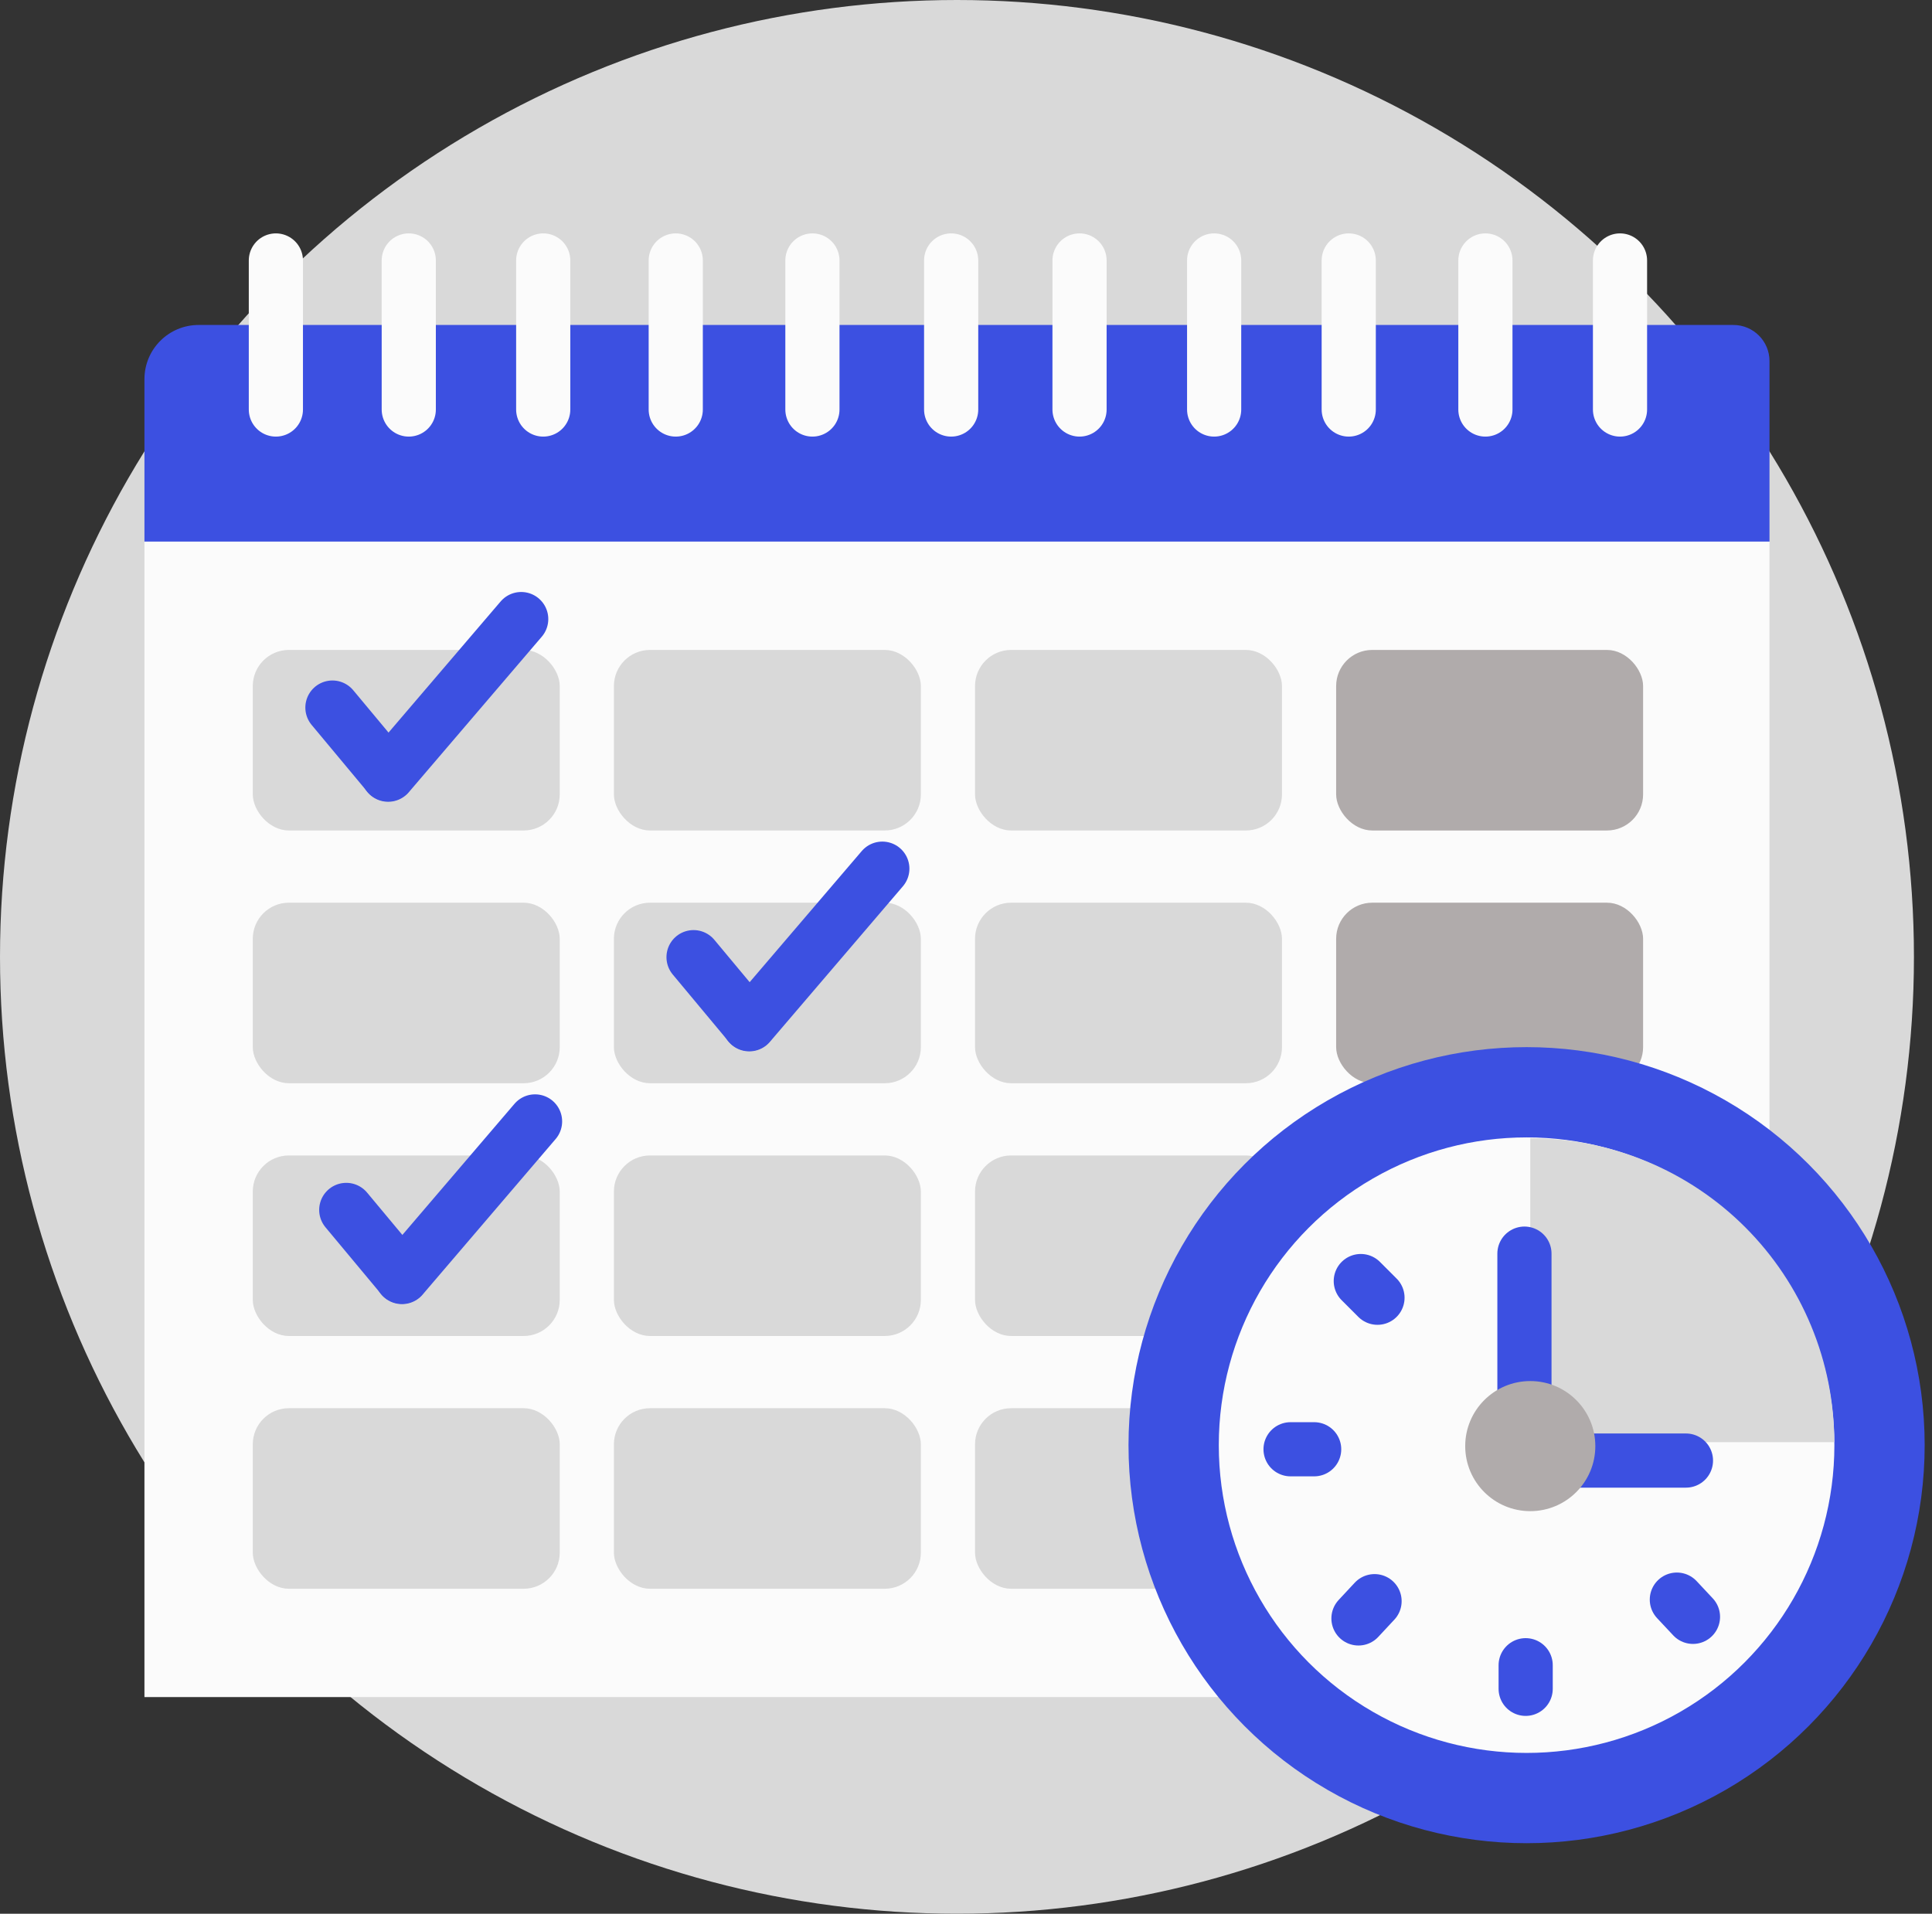 <?xml version="1.0" encoding="UTF-8"?> <svg xmlns="http://www.w3.org/2000/svg" width="107" height="106" viewBox="0 0 107 106" fill="none"><rect x="0" y="0" width="107" height="106" fill="#333333" stroke="none"/> <circle cx="53" cy="53" r="53" fill="#D9D9D9"></circle> <path d="M8 21C8 19.343 9.343 18 11 18H96C97.105 18 98 18.895 98 20V30H8V21Z" fill="#3C50E1"></path> <rect x="8" y="30" width="90" height="64" fill="#FBFBFB"></rect> <rect x="14" y="36" width="17" height="10" rx="2" fill="#D9D9D9"></rect> <rect x="14" y="50" width="17" height="10" rx="2" fill="#D9D9D9"></rect> <rect x="14" y="64" width="17" height="10" rx="2" fill="#D9D9D9"></rect> <rect x="14" y="78" width="17" height="10" rx="2" fill="#D9D9D9"></rect> <rect x="34" y="36" width="17" height="10" rx="2" fill="#D9D9D9"></rect> <rect x="34" y="50" width="17" height="10" rx="2" fill="#D9D9D9"></rect> <rect x="34" y="64" width="17" height="10" rx="2" fill="#D9D9D9"></rect> <rect x="34" y="78" width="17" height="10" rx="2" fill="#D9D9D9"></rect> <rect x="54" y="36" width="17" height="10" rx="2" fill="#D9D9D9"></rect> <rect x="54" y="50" width="17" height="10" rx="2" fill="#D9D9D9"></rect> <rect x="54" y="64" width="17" height="10" rx="2" fill="#D9D9D9"></rect> <rect x="54" y="78" width="17" height="10" rx="2" fill="#D9D9D9"></rect> <rect x="74" y="36" width="17" height="10" rx="2" fill="#B0ABAB"></rect> <rect x="74" y="50" width="17" height="10" rx="2" fill="#B0ABAB"></rect> <rect x="74" y="64" width="17" height="10" rx="2" fill="#B0ABAB"></rect> <rect x="74" y="78" width="17" height="10" rx="2" fill="#B0ABAB"></rect> <line x1="18.411" y1="39.192" x2="21.491" y2="42.887" stroke="#3C50E1" stroke-width="3" stroke-linecap="round"></line> <line x1="28.866" y1="34.29" x2="21.498" y2="42.909" stroke="#3C50E1" stroke-width="3" stroke-linecap="round"></line> <line x1="38.411" y1="53.017" x2="41.491" y2="56.713" stroke="#3C50E1" stroke-width="3" stroke-linecap="round"></line> <line x1="48.866" y1="48.115" x2="41.498" y2="56.734" stroke="#3C50E1" stroke-width="3" stroke-linecap="round"></line> <line x1="19.177" y1="67.017" x2="22.257" y2="70.713" stroke="#3C50E1" stroke-width="3" stroke-linecap="round"></line> <line x1="29.633" y1="62.115" x2="22.264" y2="70.734" stroke="#3C50E1" stroke-width="3" stroke-linecap="round"></line> <circle cx="84.547" cy="80.047" r="19.547" fill="#FBFBFB" stroke="#3C50E1" stroke-width="5"></circle> <path d="M84.751 63.045C86.962 63.045 89.152 63.481 91.195 64.327C93.237 65.173 95.093 66.413 96.657 67.977C98.22 69.54 99.46 71.396 100.306 73.439C101.153 75.481 101.588 77.671 101.588 79.882L84.751 79.882L84.751 63.045Z" fill="#D9D9D9"></path> <line x1="84.428" y1="69.438" x2="84.428" y2="78.382" stroke="#3C50E1" stroke-width="3" stroke-linecap="round"></line> <line x1="93.373" y1="80.9" x2="84.428" y2="80.9" stroke="#3C50E1" stroke-width="3" stroke-linecap="round"></line> <circle cx="84.751" cy="80.099" r="3.603" fill="#B0ABAB"></circle> <line x1="75.365" y1="70.957" x2="76.289" y2="71.881" stroke="#3C50E1" stroke-width="3" stroke-linecap="round"></line> <line x1="71.475" y1="80.274" x2="72.782" y2="80.274" stroke="#3C50E1" stroke-width="3" stroke-linecap="round"></line> <line x1="75.236" y1="89.644" x2="76.127" y2="88.688" stroke="#3C50E1" stroke-width="3" stroke-linecap="round"></line> <line x1="84.496" y1="93.543" x2="84.496" y2="92.236" stroke="#3C50E1" stroke-width="3" stroke-linecap="round"></line> <line x1="93.762" y1="89.556" x2="92.869" y2="88.602" stroke="#3C50E1" stroke-width="3" stroke-linecap="round"></line> <line x1="15.279" y1="14.427" x2="15.279" y2="22.683" stroke="#FBFBFB" stroke-width="3" stroke-linecap="round"></line> <line x1="22.639" y1="14.427" x2="22.639" y2="22.683" stroke="#FBFBFB" stroke-width="3" stroke-linecap="round"></line> <line x1="30.085" y1="14.427" x2="30.085" y2="22.683" stroke="#FBFBFB" stroke-width="3" stroke-linecap="round"></line> <line x1="37.425" y1="14.427" x2="37.425" y2="22.683" stroke="#FBFBFB" stroke-width="3" stroke-linecap="round"></line> <line x1="44.994" y1="14.427" x2="44.994" y2="22.683" stroke="#FBFBFB" stroke-width="3" stroke-linecap="round"></line> <line x1="52.678" y1="14.427" x2="52.678" y2="22.683" stroke="#FBFBFB" stroke-width="3" stroke-linecap="round"></line> <line x1="59.788" y1="14.427" x2="59.788" y2="22.683" stroke="#FBFBFB" stroke-width="3" stroke-linecap="round"></line> <line x1="67.243" y1="14.427" x2="67.243" y2="22.683" stroke="#FBFBFB" stroke-width="3" stroke-linecap="round"></line> <line x1="74.697" y1="14.427" x2="74.697" y2="22.683" stroke="#FBFBFB" stroke-width="3" stroke-linecap="round"></line> <line x1="82.266" y1="14.427" x2="82.266" y2="22.683" stroke="#FBFBFB" stroke-width="3" stroke-linecap="round"></line> <line x1="89.721" y1="14.427" x2="89.721" y2="22.683" stroke="#FBFBFB" stroke-width="3" stroke-linecap="round"></line> </svg> 
